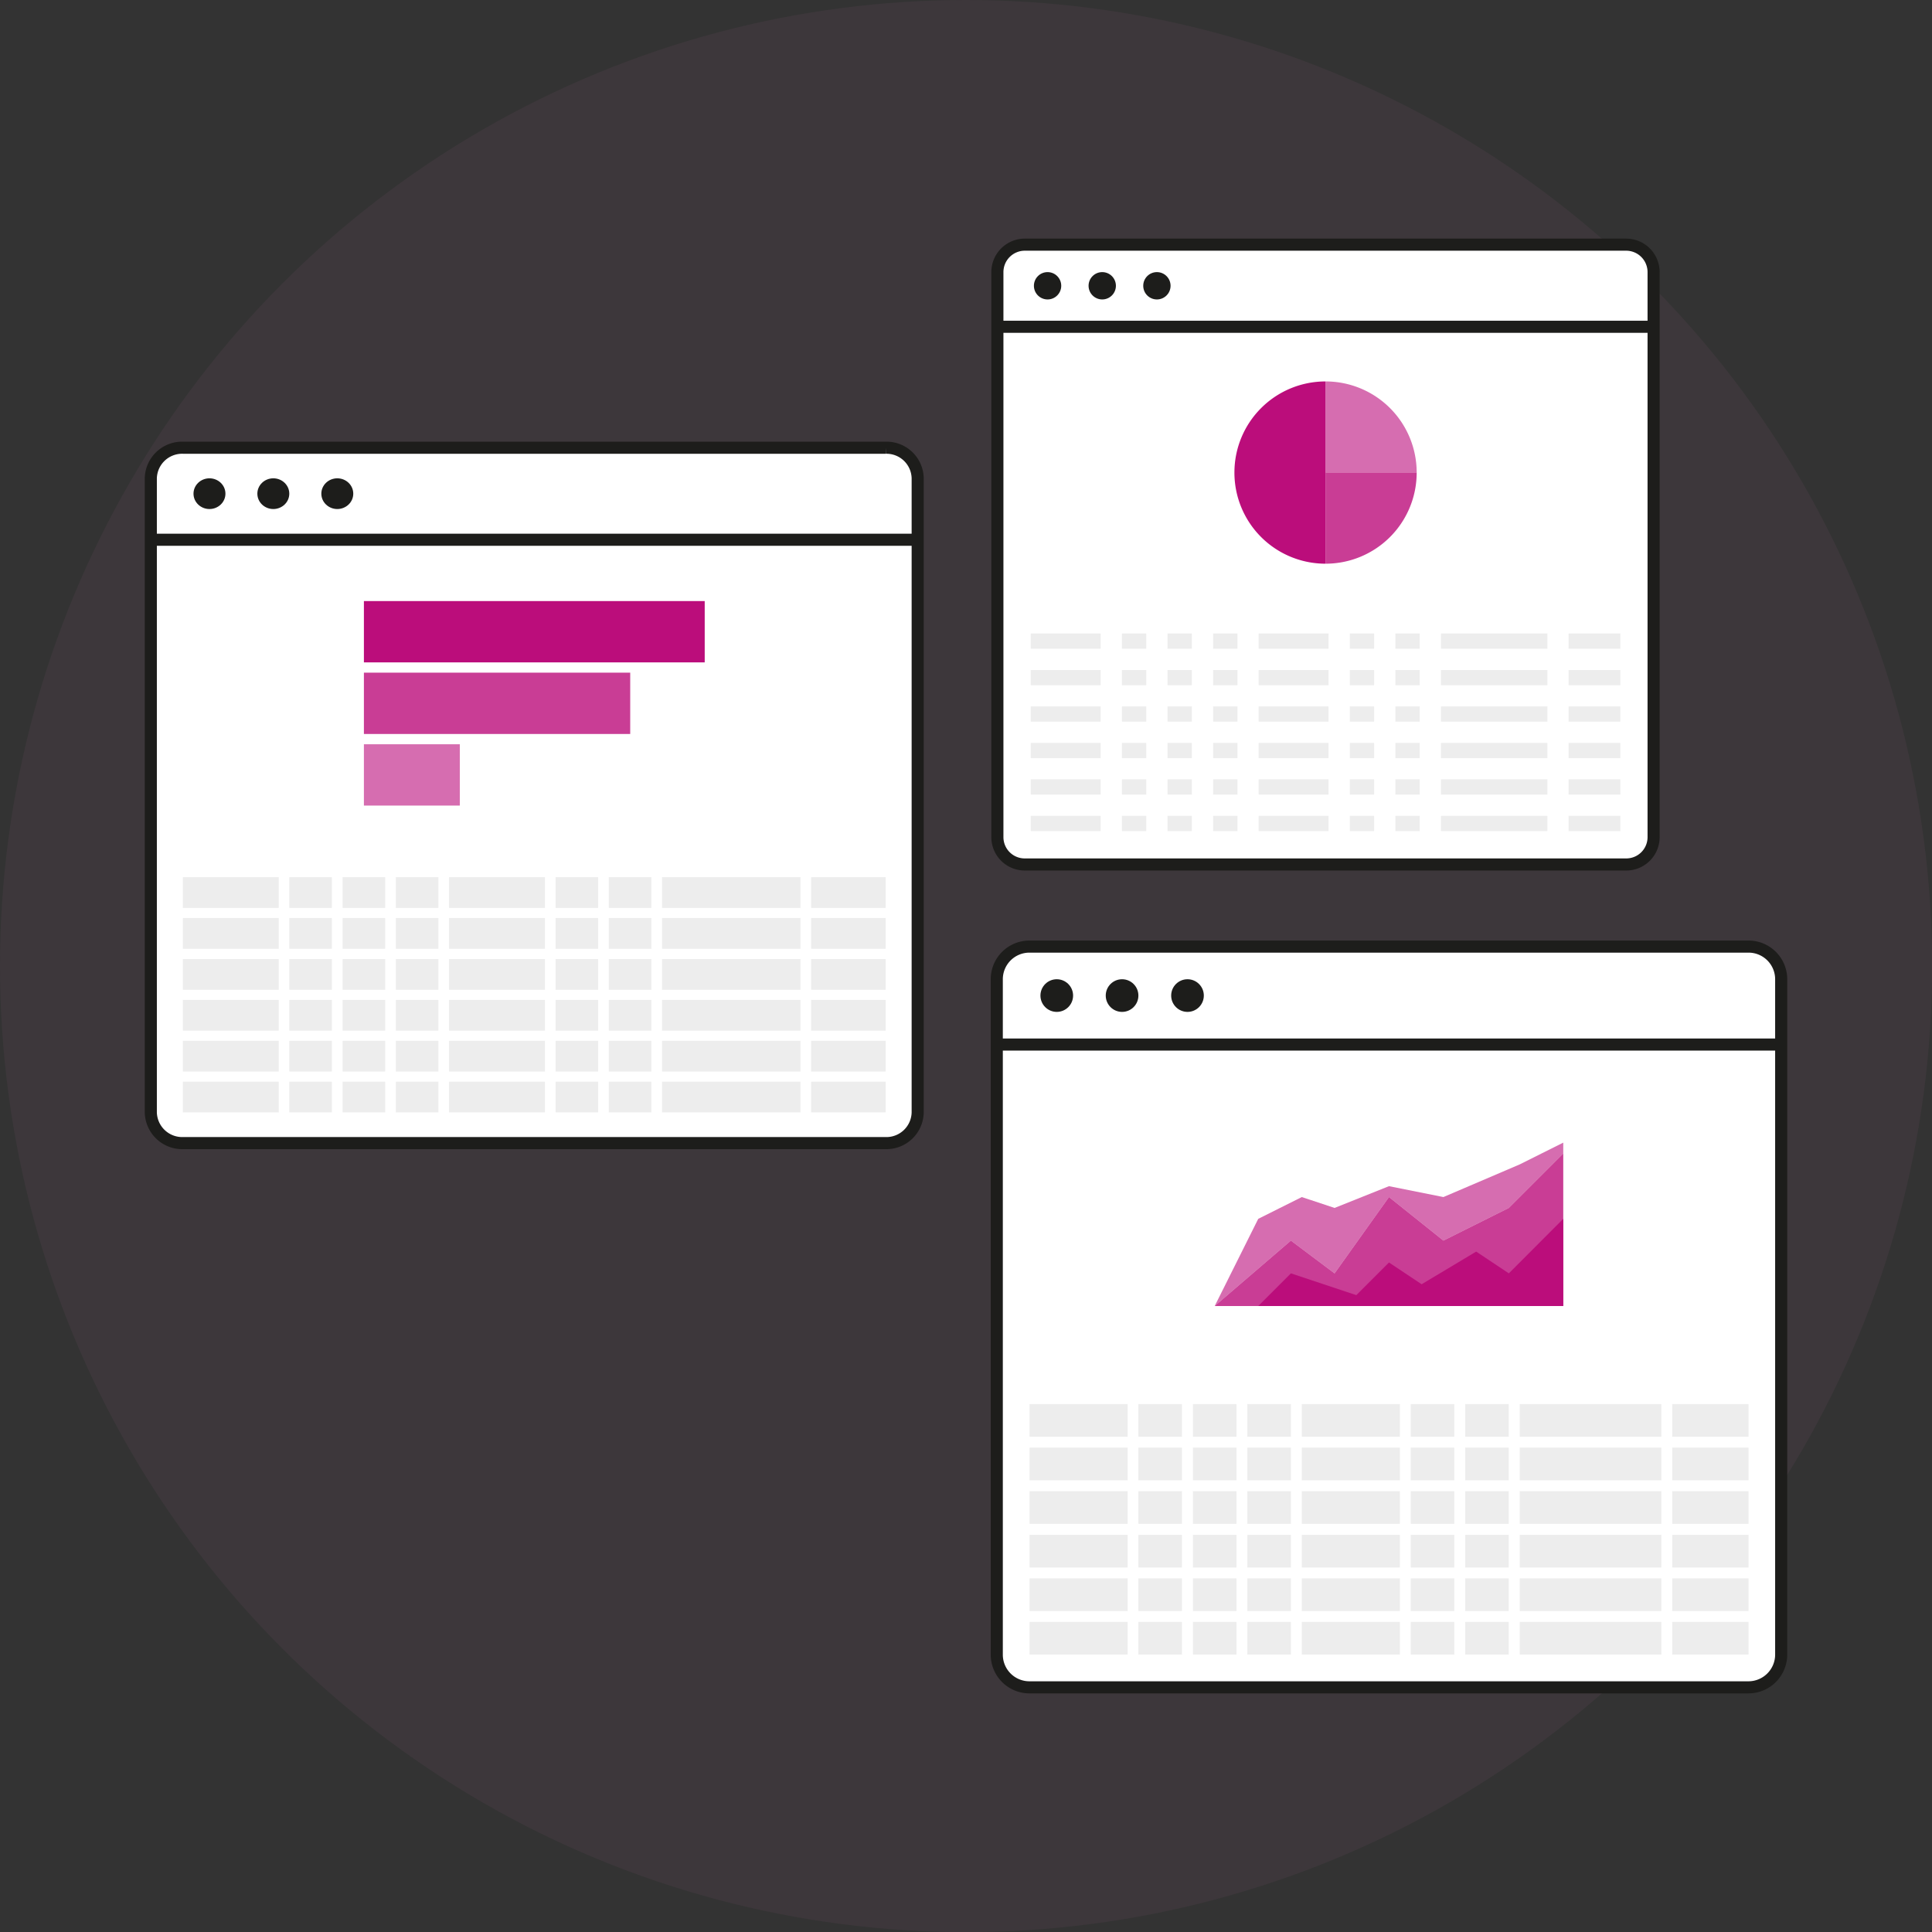 <svg xmlns="http://www.w3.org/2000/svg" id="Ebene_1" data-name="Ebene 1" width="159.75" height="159.75" viewBox="0 0 159.75 159.75"><rect x="0" y="0" width="159.75" height="159.75" fill="#333333" stroke="none"/><defs><style>.cls-1{fill:#9b5e85;opacity:0.1;}.cls-2{fill:#fff;}.cls-2,.cls-3{stroke:#1d1d1b;}.cls-2,.cls-3,.cls-5{stroke-miterlimit:10;}.cls-3{fill:none;}.cls-4{fill:#1d1d1b;}.cls-5,.cls-9{fill:#ededed;}.cls-5{stroke:#fff;}.cls-6,.cls-7,.cls-8{fill:#bb0d7b;}.cls-6{opacity:0.6;}.cls-7{opacity:0.8;}</style></defs><circle class="cls-1" cx="79.88" cy="79.88" r="79.88"></circle><path class="cls-2" d="M162.47,42.75a2.27,2.27,0,0,1,2.26-2.27h49.74a2.27,2.27,0,0,1,2.26,2.27V89.47a2.26,2.26,0,0,1-2.26,2.26H164.73a2.26,2.26,0,0,1-2.26-2.26Z" transform="translate(-80 -20.25)"></path><line class="cls-3" x1="82.47" y1="27.02" x2="136.73" y2="27.02"></line><circle class="cls-4" cx="86.62" cy="23.63" r="1.13"></circle><circle class="cls-4" cx="91.14" cy="23.63" r="1.13"></circle><circle class="cls-4" cx="95.66" cy="23.63" r="1.13"></circle><rect class="cls-5" x="84.73" y="51.88" width="6.78" height="2.26"></rect><rect class="cls-5" x="84.73" y="54.9" width="6.78" height="2.26"></rect><rect class="cls-5" x="84.73" y="57.91" width="6.78" height="2.26"></rect><rect class="cls-5" x="84.73" y="60.93" width="6.78" height="2.26"></rect><rect class="cls-5" x="84.73" y="63.94" width="6.78" height="2.26"></rect><rect class="cls-5" x="84.73" y="66.96" width="6.78" height="2.26"></rect><rect class="cls-5" x="92.27" y="51.88" width="3.01" height="2.26"></rect><rect class="cls-5" x="92.27" y="54.9" width="3.01" height="2.26"></rect><rect class="cls-5" x="92.27" y="57.91" width="3.01" height="2.26"></rect><rect class="cls-5" x="92.27" y="60.93" width="3.01" height="2.26"></rect><rect class="cls-5" x="92.27" y="63.94" width="3.01" height="2.26"></rect><rect class="cls-5" x="92.27" y="66.96" width="3.01" height="2.26"></rect><rect class="cls-5" x="96.04" y="51.88" width="3.01" height="2.26"></rect><rect class="cls-5" x="96.04" y="54.9" width="3.01" height="2.26"></rect><rect class="cls-5" x="96.04" y="57.91" width="3.01" height="2.26"></rect><rect class="cls-5" x="96.04" y="60.93" width="3.01" height="2.26"></rect><rect class="cls-5" x="96.04" y="63.94" width="3.01" height="2.26"></rect><rect class="cls-5" x="96.04" y="66.96" width="3.01" height="2.26"></rect><rect class="cls-5" x="99.81" y="51.88" width="3.01" height="2.26"></rect><rect class="cls-5" x="99.81" y="54.9" width="3.01" height="2.26"></rect><rect class="cls-5" x="99.81" y="57.91" width="3.01" height="2.26"></rect><rect class="cls-5" x="99.81" y="60.93" width="3.01" height="2.26"></rect><rect class="cls-5" x="99.81" y="63.94" width="3.01" height="2.26"></rect><rect class="cls-5" x="99.81" y="66.96" width="3.01" height="2.26"></rect><rect class="cls-5" x="103.57" y="51.88" width="6.78" height="2.26"></rect><rect class="cls-5" x="103.57" y="54.9" width="6.78" height="2.26"></rect><rect class="cls-5" x="103.57" y="57.91" width="6.78" height="2.26"></rect><rect class="cls-5" x="103.57" y="60.93" width="6.78" height="2.26"></rect><rect class="cls-5" x="103.57" y="63.94" width="6.78" height="2.26"></rect><rect class="cls-5" x="103.57" y="66.96" width="6.78" height="2.26"></rect><rect class="cls-5" x="111.11" y="51.88" width="3.01" height="2.26"></rect><rect class="cls-5" x="111.11" y="54.9" width="3.01" height="2.26"></rect><rect class="cls-5" x="111.11" y="57.91" width="3.01" height="2.26"></rect><rect class="cls-5" x="111.11" y="60.93" width="3.01" height="2.26"></rect><rect class="cls-5" x="111.11" y="63.94" width="3.01" height="2.26"></rect><rect class="cls-5" x="111.11" y="66.96" width="3.01" height="2.26"></rect><rect class="cls-5" x="114.88" y="51.88" width="3.01" height="2.26"></rect><rect class="cls-5" x="114.88" y="54.9" width="3.01" height="2.26"></rect><rect class="cls-5" x="114.88" y="57.91" width="3.01" height="2.26"></rect><rect class="cls-5" x="114.88" y="60.93" width="3.01" height="2.26"></rect><rect class="cls-5" x="114.88" y="63.94" width="3.01" height="2.26"></rect><rect class="cls-5" x="114.88" y="66.96" width="3.01" height="2.26"></rect><rect class="cls-5" x="118.65" y="51.88" width="9.8" height="2.26"></rect><rect class="cls-5" x="118.65" y="54.9" width="9.8" height="2.26"></rect><rect class="cls-5" x="118.65" y="57.91" width="9.8" height="2.26"></rect><rect class="cls-5" x="118.65" y="60.93" width="9.8" height="2.26"></rect><rect class="cls-5" x="118.65" y="63.94" width="9.8" height="2.26"></rect><rect class="cls-5" x="118.65" y="66.96" width="9.8" height="2.26"></rect><rect class="cls-5" x="129.2" y="51.88" width="5.28" height="2.26"></rect><rect class="cls-5" x="129.2" y="54.9" width="5.28" height="2.26"></rect><rect class="cls-5" x="129.2" y="57.91" width="5.28" height="2.26"></rect><rect class="cls-5" x="129.2" y="60.93" width="5.28" height="2.26"></rect><rect class="cls-5" x="129.2" y="63.94" width="5.28" height="2.26"></rect><rect class="cls-5" x="129.2" y="66.96" width="5.28" height="2.26"></rect><path class="cls-6" d="M189.6,51.79a7.53,7.53,0,0,1,7.54,7.53H189.6Z" transform="translate(-80 -20.25)"></path><path class="cls-7" d="M189.6,66.86a7.53,7.53,0,0,0,7.54-7.54H189.6Z" transform="translate(-80 -20.25)"></path><path class="cls-8" d="M182.07,59.32a7.53,7.53,0,0,1,7.53-7.53V66.86A7.53,7.53,0,0,1,182.07,59.32Z" transform="translate(-80 -20.25)"></path><path class="cls-2" d="M92.47,59.8a2.59,2.59,0,0,1,2.65-2.53h58.12a2.58,2.58,0,0,1,2.64,2.53v52.43a2.59,2.59,0,0,1-2.64,2.54H95.12a2.6,2.6,0,0,1-2.65-2.54Z" transform="translate(-80 -20.25)"></path><line class="cls-3" x1="12.47" y1="44.63" x2="75.88" y2="44.63"></line><ellipse class="cls-4" cx="17.32" cy="40.82" rx="1.32" ry="1.27"></ellipse><ellipse class="cls-4" cx="22.6" cy="40.82" rx="1.32" ry="1.27"></ellipse><ellipse class="cls-4" cx="27.89" cy="40.82" rx="1.32" ry="1.27"></ellipse><rect class="cls-9" x="15.12" y="72.53" width="7.93" height="2.54"></rect><rect class="cls-9" x="15.12" y="75.91" width="7.93" height="2.54"></rect><rect class="cls-9" x="15.12" y="79.3" width="7.93" height="2.54"></rect><rect class="cls-9" x="15.12" y="82.68" width="7.93" height="2.54"></rect><rect class="cls-9" x="15.12" y="86.06" width="7.93" height="2.54"></rect><rect class="cls-9" x="15.12" y="89.44" width="7.93" height="2.54"></rect><rect class="cls-9" x="23.92" y="72.53" width="3.52" height="2.54"></rect><rect class="cls-9" x="23.92" y="75.91" width="3.52" height="2.54"></rect><rect class="cls-9" x="23.92" y="79.3" width="3.52" height="2.54"></rect><rect class="cls-9" x="23.92" y="82.68" width="3.52" height="2.54"></rect><rect class="cls-9" x="23.92" y="86.06" width="3.52" height="2.54"></rect><rect class="cls-9" x="23.92" y="89.44" width="3.52" height="2.54"></rect><rect class="cls-9" x="28.33" y="72.53" width="3.52" height="2.54"></rect><rect class="cls-9" x="28.33" y="75.91" width="3.52" height="2.54"></rect><rect class="cls-9" x="28.33" y="79.3" width="3.52" height="2.54"></rect><rect class="cls-9" x="28.33" y="82.68" width="3.52" height="2.54"></rect><rect class="cls-9" x="28.33" y="86.06" width="3.52" height="2.54"></rect><rect class="cls-9" x="28.33" y="89.44" width="3.52" height="2.54"></rect><rect class="cls-9" x="32.73" y="72.53" width="3.52" height="2.54"></rect><rect class="cls-9" x="32.73" y="75.91" width="3.52" height="2.54"></rect><rect class="cls-9" x="32.73" y="79.3" width="3.52" height="2.54"></rect><rect class="cls-9" x="32.73" y="82.68" width="3.52" height="2.54"></rect><rect class="cls-9" x="32.73" y="86.06" width="3.52" height="2.54"></rect><rect class="cls-9" x="32.73" y="89.44" width="3.52" height="2.54"></rect><rect class="cls-9" x="37.13" y="72.53" width="7.93" height="2.54"></rect><rect class="cls-9" x="37.13" y="75.91" width="7.93" height="2.54"></rect><rect class="cls-9" x="37.13" y="79.3" width="7.93" height="2.54"></rect><rect class="cls-9" x="37.13" y="82.68" width="7.93" height="2.54"></rect><rect class="cls-9" x="37.13" y="86.06" width="7.93" height="2.54"></rect><rect class="cls-9" x="37.13" y="89.44" width="7.93" height="2.54"></rect><rect class="cls-9" x="45.94" y="72.53" width="3.52" height="2.54"></rect><rect class="cls-9" x="45.94" y="75.91" width="3.52" height="2.54"></rect><rect class="cls-9" x="45.94" y="79.3" width="3.52" height="2.54"></rect><rect class="cls-9" x="45.94" y="82.68" width="3.52" height="2.54"></rect><rect class="cls-9" x="45.94" y="86.06" width="3.52" height="2.54"></rect><rect class="cls-9" x="45.94" y="89.44" width="3.52" height="2.54"></rect><rect class="cls-9" x="50.34" y="72.53" width="3.52" height="2.54"></rect><rect class="cls-9" x="50.34" y="75.91" width="3.52" height="2.54"></rect><rect class="cls-9" x="50.34" y="79.3" width="3.52" height="2.54"></rect><rect class="cls-9" x="50.34" y="82.68" width="3.52" height="2.54"></rect><rect class="cls-9" x="50.34" y="86.06" width="3.52" height="2.54"></rect><rect class="cls-9" x="50.34" y="89.44" width="3.52" height="2.54"></rect><rect class="cls-9" x="54.74" y="72.53" width="11.45" height="2.54"></rect><rect class="cls-9" x="54.74" y="75.91" width="11.45" height="2.54"></rect><rect class="cls-9" x="54.74" y="79.3" width="11.45" height="2.54"></rect><rect class="cls-9" x="54.74" y="82.68" width="11.45" height="2.54"></rect><rect class="cls-9" x="54.74" y="86.06" width="11.45" height="2.54"></rect><rect class="cls-9" x="54.74" y="89.44" width="11.45" height="2.54"></rect><rect class="cls-9" x="67.07" y="72.53" width="6.16" height="2.54"></rect><rect class="cls-9" x="67.07" y="75.91" width="6.16" height="2.54"></rect><rect class="cls-9" x="67.07" y="79.3" width="6.16" height="2.54"></rect><rect class="cls-9" x="67.07" y="82.68" width="6.16" height="2.54"></rect><rect class="cls-9" x="67.07" y="86.06" width="6.16" height="2.54"></rect><rect class="cls-9" x="67.07" y="89.44" width="6.16" height="2.54"></rect><rect class="cls-8" x="30.09" y="49.7" width="28.18" height="5.07"></rect><rect class="cls-7" x="30.09" y="55.62" width="22.02" height="5.07"></rect><rect class="cls-6" x="30.09" y="61.54" width="7.93" height="5.07"></rect><path class="cls-2" d="M162.42,101.22a2.7,2.7,0,0,1,2.7-2.7h59.45a2.7,2.7,0,0,1,2.71,2.7v55.84a2.71,2.71,0,0,1-2.71,2.71H165.12a2.7,2.7,0,0,1-2.7-2.71Z" transform="translate(-80 -20.25)"></path><line class="cls-3" x1="82.42" y1="86.37" x2="147.28" y2="86.37"></line><circle class="cls-4" cx="87.38" cy="82.32" r="1.35"></circle><circle class="cls-4" cx="92.78" cy="82.32" r="1.35"></circle><circle class="cls-4" cx="98.19" cy="82.32" r="1.35"></circle><rect class="cls-9" x="85.13" y="116.1" width="8.11" height="2.7"></rect><rect class="cls-9" x="85.13" y="119.7" width="8.11" height="2.7"></rect><rect class="cls-9" x="85.13" y="123.3" width="8.11" height="2.7"></rect><rect class="cls-9" x="85.13" y="126.91" width="8.11" height="2.7"></rect><rect class="cls-9" x="85.13" y="130.51" width="8.11" height="2.7"></rect><rect class="cls-9" x="85.13" y="134.11" width="8.11" height="2.7"></rect><rect class="cls-9" x="94.13" y="116.1" width="3.6" height="2.7"></rect><rect class="cls-9" x="94.13" y="119.7" width="3.6" height="2.7"></rect><rect class="cls-9" x="94.13" y="123.3" width="3.6" height="2.7"></rect><rect class="cls-9" x="94.13" y="126.91" width="3.6" height="2.7"></rect><rect class="cls-9" x="94.13" y="130.51" width="3.6" height="2.7"></rect><rect class="cls-9" x="94.13" y="134.11" width="3.6" height="2.7"></rect><rect class="cls-9" x="98.64" y="116.1" width="3.6" height="2.7"></rect><rect class="cls-9" x="98.64" y="119.7" width="3.6" height="2.7"></rect><rect class="cls-9" x="98.64" y="123.3" width="3.6" height="2.7"></rect><rect class="cls-9" x="98.64" y="126.91" width="3.6" height="2.7"></rect><rect class="cls-9" x="98.64" y="130.51" width="3.6" height="2.7"></rect><rect class="cls-9" x="98.64" y="134.11" width="3.6" height="2.7"></rect><rect class="cls-9" x="103.14" y="116.1" width="3.6" height="2.7"></rect><rect class="cls-9" x="103.14" y="119.7" width="3.6" height="2.7"></rect><rect class="cls-9" x="103.14" y="123.3" width="3.6" height="2.7"></rect><rect class="cls-9" x="103.14" y="126.91" width="3.6" height="2.7"></rect><rect class="cls-9" x="103.14" y="130.51" width="3.6" height="2.7"></rect><rect class="cls-9" x="103.14" y="134.11" width="3.6" height="2.7"></rect><rect class="cls-9" x="107.64" y="116.1" width="8.11" height="2.7"></rect><rect class="cls-9" x="107.64" y="119.7" width="8.11" height="2.7"></rect><rect class="cls-9" x="107.64" y="123.3" width="8.11" height="2.7"></rect><rect class="cls-9" x="107.64" y="126.91" width="8.11" height="2.7"></rect><rect class="cls-9" x="107.64" y="130.51" width="8.11" height="2.7"></rect><rect class="cls-9" x="107.64" y="134.11" width="8.11" height="2.7"></rect><rect class="cls-9" x="116.65" y="116.1" width="3.6" height="2.7"></rect><rect class="cls-9" x="116.65" y="119.7" width="3.6" height="2.7"></rect><rect class="cls-9" x="116.65" y="123.3" width="3.6" height="2.7"></rect><rect class="cls-9" x="116.65" y="126.91" width="3.6" height="2.7"></rect><rect class="cls-9" x="116.65" y="130.51" width="3.6" height="2.7"></rect><rect class="cls-9" x="116.65" y="134.11" width="3.6" height="2.7"></rect><rect class="cls-9" x="121.15" y="116.1" width="3.6" height="2.7"></rect><rect class="cls-9" x="121.15" y="119.7" width="3.6" height="2.7"></rect><rect class="cls-9" x="121.15" y="123.3" width="3.6" height="2.7"></rect><rect class="cls-9" x="121.15" y="126.91" width="3.6" height="2.7"></rect><rect class="cls-9" x="121.15" y="130.51" width="3.6" height="2.7"></rect><rect class="cls-9" x="121.15" y="134.11" width="3.6" height="2.7"></rect><rect class="cls-9" x="125.66" y="116.1" width="11.71" height="2.7"></rect><rect class="cls-9" x="125.66" y="119.7" width="11.71" height="2.7"></rect><rect class="cls-9" x="125.66" y="123.3" width="11.71" height="2.7"></rect><rect class="cls-9" x="125.66" y="126.91" width="11.71" height="2.7"></rect><rect class="cls-9" x="125.66" y="130.51" width="11.71" height="2.7"></rect><rect class="cls-9" x="125.66" y="134.11" width="11.71" height="2.7"></rect><rect class="cls-9" x="138.27" y="116.1" width="6.31" height="2.7"></rect><rect class="cls-9" x="138.27" y="119.7" width="6.31" height="2.7"></rect><rect class="cls-9" x="138.27" y="123.3" width="6.31" height="2.7"></rect><rect class="cls-9" x="138.27" y="126.91" width="6.31" height="2.7"></rect><rect class="cls-9" x="138.27" y="130.51" width="6.31" height="2.7"></rect><rect class="cls-9" x="138.27" y="134.11" width="6.31" height="2.7"></rect><polygon class="cls-7" points="124.76 99.88 119.35 102.58 114.85 98.98 110.35 105.29 106.74 102.58 100.44 107.99 129.26 107.99 129.26 95.38 124.76 99.88"></polygon><polygon class="cls-6" points="110.35 105.29 114.85 98.98 119.35 102.58 124.76 99.88 129.26 95.38 129.26 94.48 125.66 96.28 119.35 98.98 114.85 98.08 110.35 99.88 107.64 98.98 104.04 100.78 100.44 107.99 106.74 102.58 110.35 105.29"></polygon><polygon class="cls-8" points="129.26 100.78 124.76 105.29 122.06 103.49 117.55 106.19 114.85 104.39 112.15 107.09 106.74 105.29 104.04 107.99 129.26 107.99 129.26 100.78"></polygon></svg>
